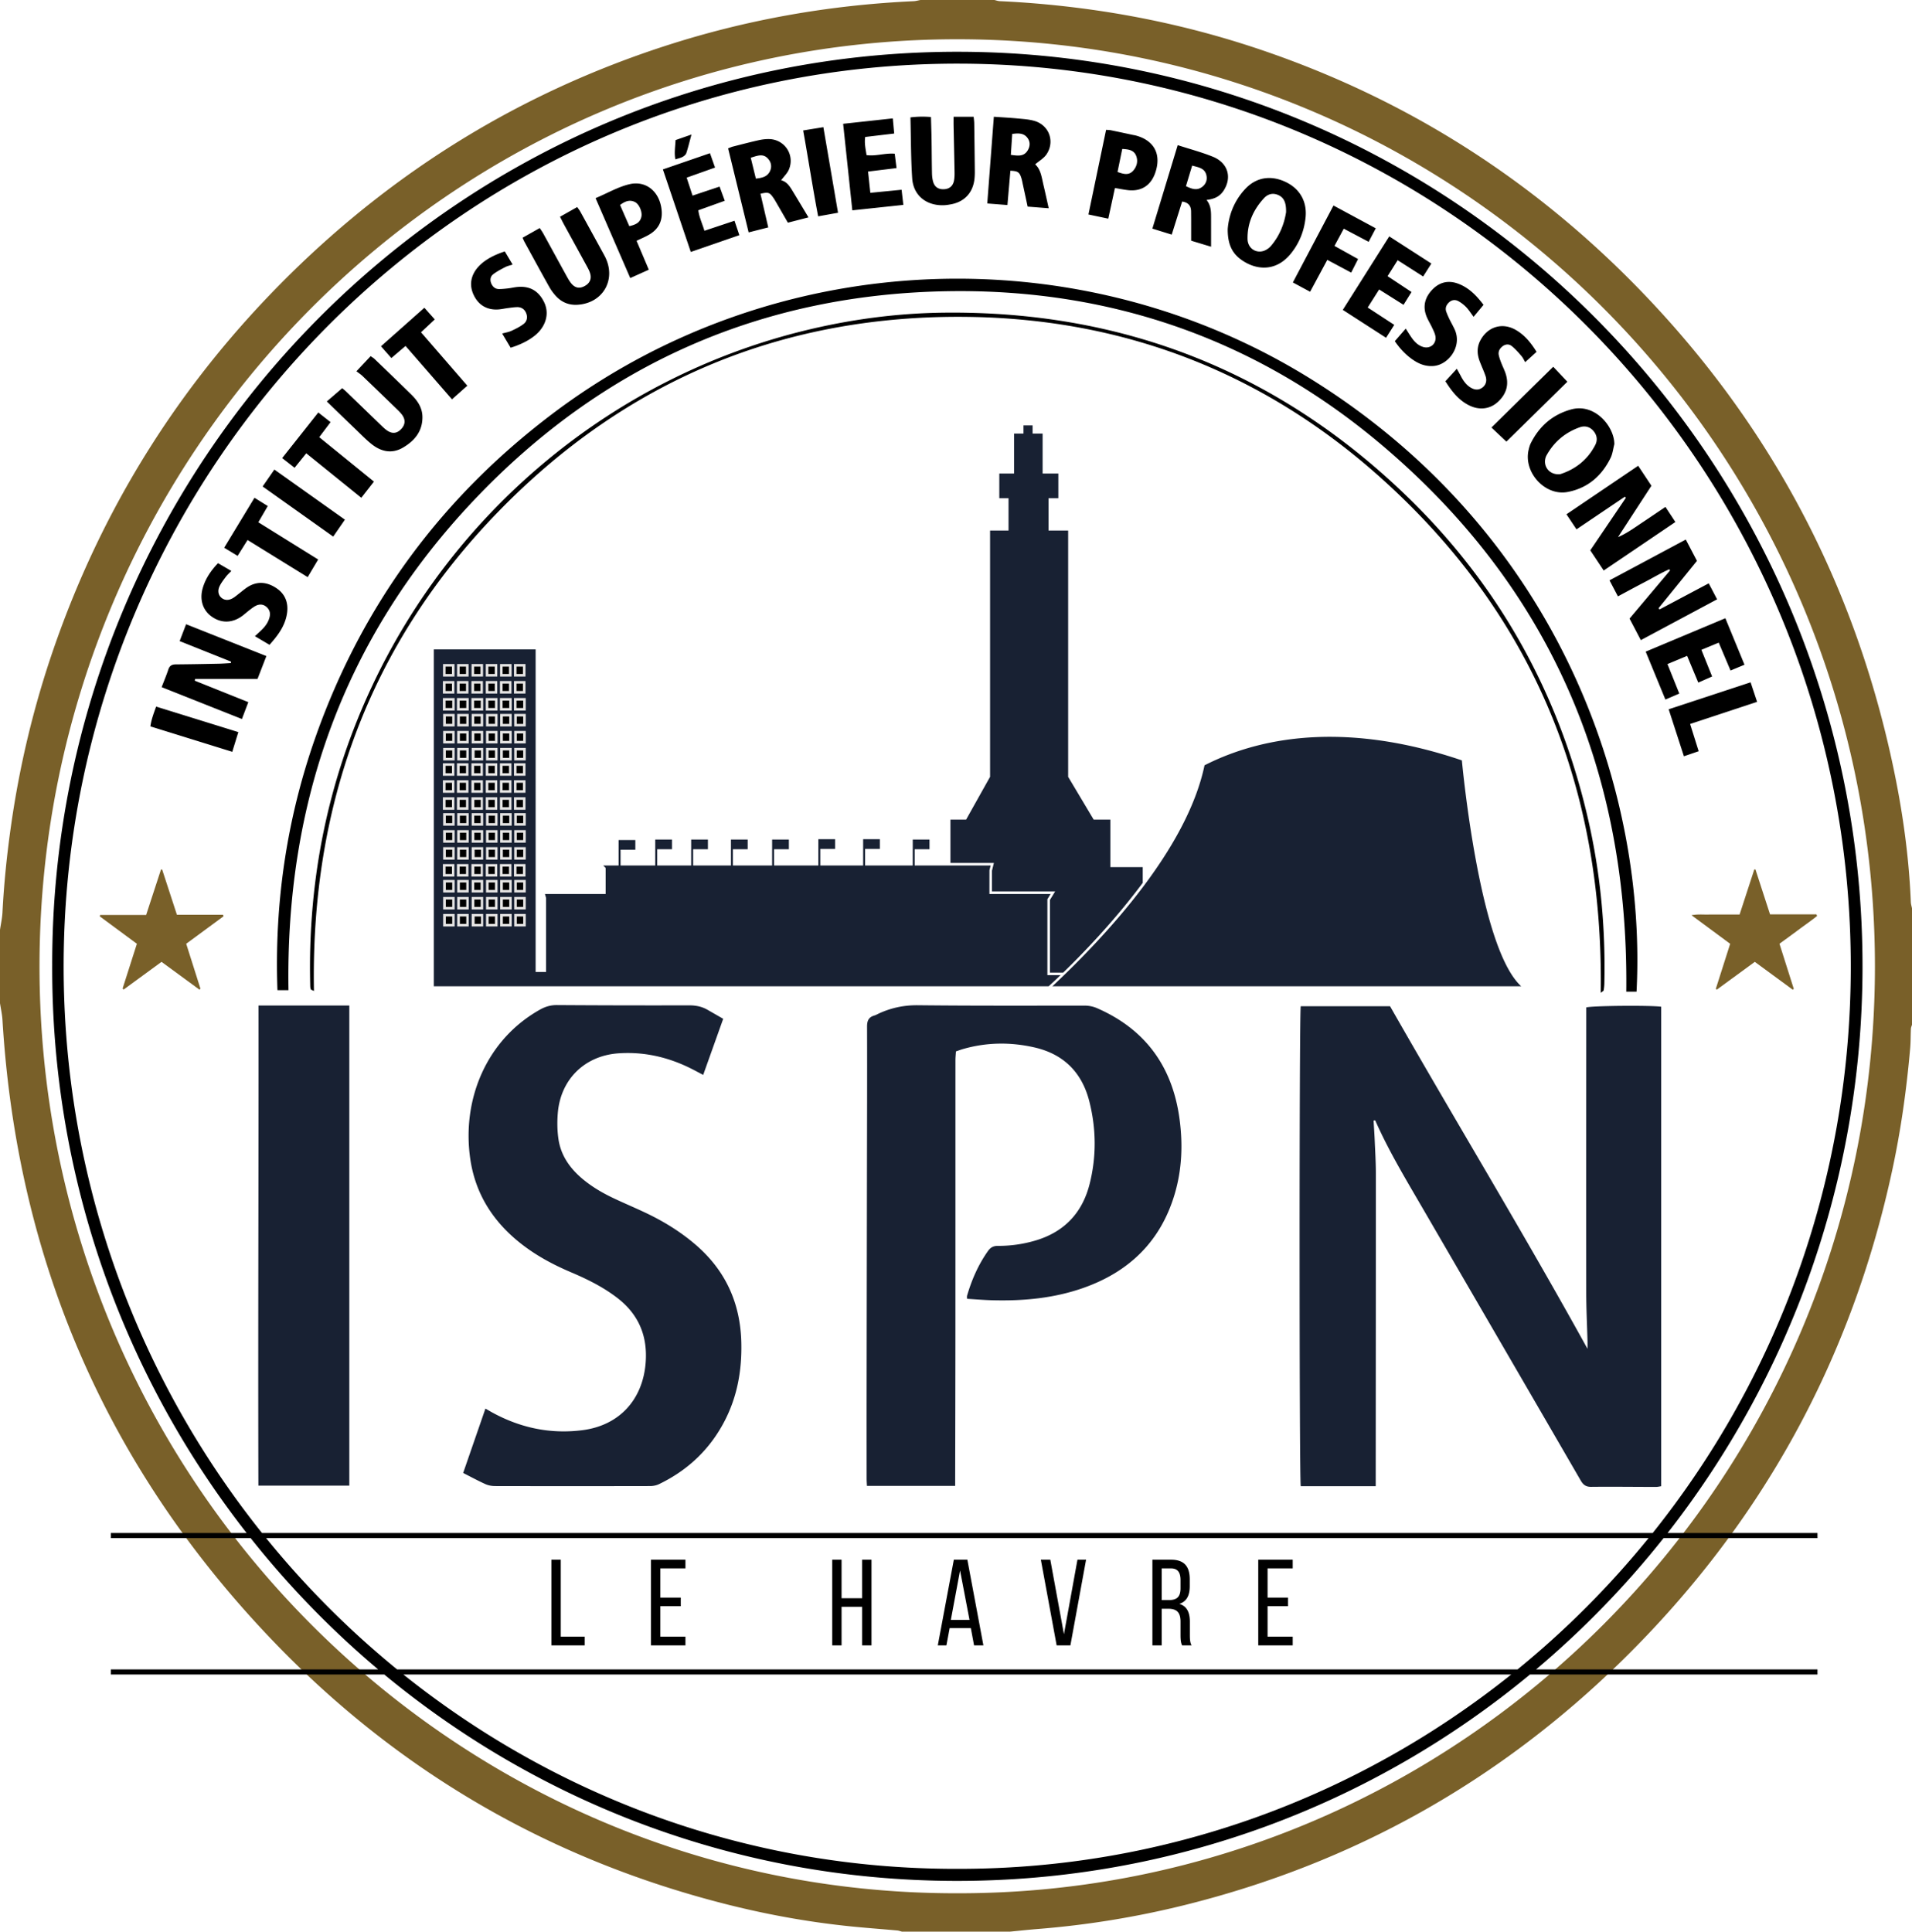 <svg xmlns="http://www.w3.org/2000/svg" viewBox="0 0 600 606.128"><path d="M332.808 305.992h-4.129V282.16l1.008-1.633h-19.2l.008-7.448.376-1.488h-23.828v-5.11h4.642v-3.041h-5.257v8.151h-14.952v-5.224h4.642v-3.04h-5.257v8.264h-13.446v-5.224h4.642v-3.04h-5.256v8.264h-13.889v-5.11h4.642v-3.041h-5.256v8.151h-12.309v-5.11h4.642v-3.041h-5.256v8.151h-11.866v-5.11h4.642v-3.041h-5.256v8.151h-10.66v-5.11h4.642v-3.041h-5.257v8.151h-10.885v-4.949h4.642v-3.04h-5.256v7.99H189.3l.752.76v8.175h-19.04l.352 1.249V305h-3.28V203.782h-31.945v105.714h192.933a294.54 294.54 0 0 0 3.736-3.504zm-2.577 3.504h7.377v-.016h139.747c-5.52-5.072-10.32-18.464-14.264-39.825-2.776-15.024-4.152-29.008-4.344-31.057-33.753-11.462-60.98-8.53-80.754 1.545-5.518 26.321-30.971 53.566-47.762 69.353zm-18.944-36.273v6.504h19.825l-1.633 2.657v22.808h4.153c5.584-5.4 15.768-15.8 24.968-28.169v-4.92h-10.16v-14.92h-5.24l-8.008-13.424v-77.274h-6.16V156.34h3.08v-7.752h-4.929v-12.536h-3.144v-2.56h-2.864v2.56h-2.952v12.536h-4.632v7.752h2.896v10.145h-5.792v77.274l-7.52 13.424h-4.92v13.608h13.64l-.608 2.432zm33.109 43.186a9.903 9.903 0 0 0-4.095-.86c-17.405.005-34.812.073-52.215-.115-4.372-.047-8.386.789-12.29 2.59-.473.219-.931.493-1.426.636-1.772.51-2.288 1.615-2.281 3.49.053 15.704-.01 31.409-.035 47.113-.035 21.865-.073 43.73-.1 65.596-.013 9.694-.005 19.387.001 29.08 0 .734.062 1.466.1 2.323h27.686c0-.937-.002-1.743 0-2.55.026-15.704.07-31.408.077-47.112.012-27.954.002-55.907.01-83.86 0-.949.104-1.897.158-2.824.913-.306 1.608-.57 2.32-.772 7.386-2.098 14.824-2.179 22.283-.48 9.15 2.084 14.927 7.816 17.24 16.922 2.18 8.58 2.273 17.267.113 25.875-2.31 9.208-8.057 15.178-17.132 17.84a40.88 40.88 0 0 1-11.665 1.644c-1.45-.004-2.323.496-3.13 1.64-3.016 4.273-5.075 8.986-6.54 13.988-.076.255-.01.552-.01.98 2.611.156 5.123.37 7.639.443 9.878.287 19.62-.578 29.012-3.915 14.245-5.062 24.098-14.55 28.498-29.35 2.303-7.747 2.607-15.685 1.526-23.66-2.215-16.354-10.665-28.026-25.744-34.662zm-126.042 74.226c-4.727-4.081-9.987-7.319-15.59-9.992-3.361-1.603-6.8-3.037-10.166-4.63-3.51-1.66-6.86-3.606-9.852-6.128-3.894-3.284-6.735-7.29-7.493-12.421-.402-2.72-.436-5.555-.198-8.3.916-10.576 8.525-17.911 19.006-18.638 7.84-.544 15.224 1.093 22.261 4.512 1.39.676 2.746 1.425 4.345 2.259l6.28-17.61-4.927-2.828c-1.787-1.027-3.677-1.396-5.76-1.39-13.836.037-27.674.007-41.51-.084-1.946-.012-3.617.48-5.283 1.413-16.662 9.327-24.568 27.974-21.92 46.687 1.564 11.049 7.122 19.761 15.729 26.59 4.831 3.833 10.194 6.726 15.844 9.123 5.152 2.185 10.155 4.652 14.628 8.104 6.56 5.063 9.454 11.74 8.882 20.042-.81 11.755-8.206 19.92-19.789 21.425-10.042 1.304-19.527-.692-28.419-5.571-.646-.355-1.279-.736-2.089-1.202l-6.99 20.206c2.496 1.266 4.715 2.478 7.011 3.512.914.411 2.002.598 3.011.6 16.22.035 32.438.035 48.657-.001.93-.002 1.942-.2 2.776-.602 9.012-4.342 15.973-10.892 20.614-19.863 3.989-7.71 5.426-15.96 5.217-24.614-.299-12.36-4.966-22.563-14.275-30.599zm279.428-74.51v2.434c-.01 29.012-.04 58.024-.01 87.036.005 5.032.262 10.063.396 15.095.02.786.003 1.574.003 2.554-20.08-36.41-41.564-71.7-61.96-107.501h-28.03c-.48 2.824-.472 149.09.01 150.611h23.52V464c.02-31.943.05-63.886.042-95.83 0-3.453-.213-6.907-.359-10.36-.087-2.062-.234-4.121-.354-6.182l.502-.09c4.248 9.634 9.68 18.61 14.947 27.677 16.526 28.445 33.064 56.881 49.552 85.347.804 1.388 1.647 2.01 3.293 1.993 6.769-.07 13.54.018 20.309.029.557 0 1.114-.148 1.65-.224V315.9c-3.42-.485-21.917-.317-23.511.226zM81.084 466.175h28.533V315.52h-28.49c.056 50.287-.182 100.435-.043 150.655z" fill="#182133"/><path d="M161.376 264.415h3.606v-3.925h-3.606v3.925zm0 5.335h3.606v-3.926h-3.606v3.926zm0 10.29h3.606v-3.925h-3.606v3.925zm0 5.335h3.606v-3.926h-3.606v3.926zm0-26.294h3.606v-3.926h-3.606v3.926zm0-31.138h3.606v-3.925h-3.606v3.925zm-.08-8.91v3.926h3.686v-3.926h-3.686zm.08 71.676h3.606v-3.925h-3.606v3.925zm0-57.431h3.606v-3.926h-3.606v3.926zm0 5.334h3.606v-3.925h-3.606v3.925zm3.525 32.519h-3.605v3.926h3.605v-3.926zm-13.32-62.766h-3.605v3.925h3.606v-3.925zm13.32 31.137h-3.605v3.926h3.605v-3.926zm0 5.334h-3.605v3.926h3.605v-3.926zm-8.847-36.471h-3.605v3.925h3.605v-3.925zm8.847 41.806h-3.605v3.926h3.605v-3.926zm0-41.806h-3.605v3.925h3.605v-3.925zm0 5.334h-3.605v3.926h3.605v-3.926zm-7.943 50.716h3.606v-3.925h-3.606v3.925zm0 5.335h3.606v-3.926h-3.606v3.926zm0 10.29h3.606v-3.925h-3.606v3.925zm0 5.335h3.606v-3.926h-3.606v3.926zm0-26.294h3.606v-3.926h-3.606v3.926zm0-31.138h3.606v-3.925h-3.606v3.925zm-.08-8.91v3.926h3.686v-3.926h-3.686zm.08 71.676h3.606v-3.925h-3.606v3.925zm0-57.431h3.606v-3.926h-3.606v3.926zm0 5.334h3.606v-3.925h-3.606v3.925zm3.525 32.519h-3.605v3.926h3.605v-3.926zm0-31.629h-3.605v3.926h3.605v-3.926zm0 5.334h-3.605v3.926h3.605v-3.926zm0 5.335h-3.605v3.926h3.605v-3.926zm0-36.472h-3.605v3.926h3.605v-3.926zm-7.96 50.716h3.606v-3.925h-3.605v3.925zm0 5.335h3.606v-3.926h-3.605v3.926zm0 10.29h3.606v-3.925h-3.605v3.925zm0 5.335h3.606v-3.926h-3.605v3.926zm0-26.294h3.606v-3.926h-3.605v3.926zm0-31.138h3.606v-3.925h-3.605v3.925zm-.08-8.91v3.926h3.686v-3.926h-3.686zm.08 71.676h3.606v-3.925h-3.605v3.925zm0-57.431h3.606v-3.926h-3.605v3.926zm0 5.334h3.606v-3.925h-3.605v3.925zm3.525 32.519h-3.605v3.926h3.605v-3.926zm0-31.629h-3.605v3.926h3.605v-3.926zm0 5.334h-3.605v3.926h3.605v-3.926zm0 5.335h-3.605v3.926h3.605v-3.926zm0-36.472h-3.605v3.926h3.605v-3.926zm-8.031 50.716h3.605v-3.925h-3.605v3.925zm0 5.335h3.605v-3.926h-3.605v3.926zm0 10.29h3.605v-3.925h-3.605v3.925zm0 5.335h3.605v-3.926h-3.605v3.926zm0-26.294h3.605v-3.926h-3.605v3.926zm0-31.138h3.605v-3.925h-3.605v3.925zm-.081-8.91v3.926h3.686v-3.926h-3.686zm.08 71.676h3.606v-3.925h-3.605v3.925zm0-57.431h3.606v-3.926h-3.605v3.926zm0 5.334h3.606v-3.925h-3.605v3.925zm3.525 32.519h-3.605v3.926h3.605v-3.926zm0-31.629h-3.605v3.926h3.605v-3.926zm0 5.334h-3.605v3.926h3.605v-3.926zm0 5.335h-3.605v3.926h3.605v-3.926zm0-36.472h-3.605v3.926h3.605v-3.926zm-8.069 50.716h3.605v-3.925h-3.605v3.925zm0 5.335h3.605v-3.926h-3.605v3.926zm0 10.29h3.605v-3.925h-3.605v3.925zm0 5.335h3.605v-3.926h-3.605v3.926zm0-26.294h3.605v-3.926h-3.605v3.926zm0-31.138h3.605v-3.925h-3.605v3.925zm-.08-8.91v3.926h3.685v-3.926h-3.686zm.08 71.676h3.605v-3.925h-3.605v3.925zm0-57.431h3.605v-3.926h-3.605v3.926zm0 5.334h3.605v-3.925h-3.605v3.925zm3.525 32.519h-3.606v3.926h3.606v-3.926zm0-31.629h-3.606v3.926h3.606v-3.926zm0 5.334h-3.606v3.926h3.606v-3.926zm0 5.335h-3.606v3.926h3.606v-3.926zm0-36.472h-3.606v3.926h3.606v-3.926zm-7.933 50.716h3.605v-3.925h-3.605v3.925zm0 5.335h3.605v-3.926h-3.605v3.926zm0 10.29h3.605v-3.925h-3.605v3.925zm0 5.335h3.605v-3.926h-3.605v3.926zm0-26.294h3.605v-3.926h-3.605v3.926zm0-31.138h3.605v-3.925h-3.605v3.925zm-.08-8.91v3.926h3.685v-3.926h-3.686zm.08 71.676h3.605v-3.925h-3.605v3.925zm0-57.431h3.605v-3.926h-3.605v3.926zm0 5.334h3.605v-3.925h-3.605v3.925zm3.525 32.519h-3.606v3.926h3.606v-3.926zm0-31.629h-3.606v3.926h3.606v-3.926zm0 5.334h-3.606v3.926h3.606v-3.926zm0 5.335h-3.606v3.926h3.606v-3.926zm0-36.472h-3.606v3.926h3.606v-3.926zm17.934-5.334h-3.605v3.925h3.605v-3.925zm-13.486 0h-3.605v3.925h3.605v-3.925zm-4.408 0h-3.605v3.925h3.605v-3.925z" fill="#e6e5e4"/><path d="M164.1 240.302h-2.004v2.326h2.005v-2.326zm-24.195-13.159h2.005v-2.325h-2.005v2.325zm-.081-4.984h2.086v-2.326h-2.086v2.326zm4.489 67.75h2.005v-2.325h-2.005v2.325zm1.924-17.978h-2.005v2.326h2.005v-2.326zm17.864-62.766h-2.005v2.325h2.005v-2.325zm0 5.334h-2.005v2.326h2.005v-2.326zm-24.196 23.313h2.005v-2.325h-2.005v2.325zm0 31.137h2.005v-2.325h-2.005v2.325zm24.196-17.978h-2.005v2.326h2.005v-2.326zm-4.378-41.806h-2.005v2.325h2.005v-2.325zm-19.818 70.075h2.005v-2.325h-2.005v2.325zm0-15.625h2.005v-2.325h-2.005v2.325zm24.196-17.979h-2.005v2.326h2.005v-2.326zm-24.196 12.645h2.005v-2.326h-2.005v2.326zm4.408-25.803h2.005v-2.326h-2.005v2.326zm6.513 44.437h-2.005v2.325h2.005v-2.325zm.036 5.334h-2.005v2.326h2.005v-2.326zm-.08-36.613h-2.006v2.326h2.006v-2.326zm-1.844-7.824h2.005v-2.325h-2.005v2.325zm-4.625 46.763h2.005v-2.326h-2.005v2.326zm4.625 5.334h2.005v-2.325h-2.005v2.325zm0-20.96h2.005v-2.325h-2.005v2.325zm-4.706-46.79h2.086v-2.326h-2.086v2.326zm.08 46.79h2.006v-2.325h-2.005v2.325zm0 10.291h2.006v-2.325h-2.005v2.325zm10.942-7.31h-2.005v2.327h2.005v-2.326zm-10.941-8.315h2.005v-2.325h-2.005v2.325zm0-5.334h2.005v-2.326h-2.005v2.326zm-4.408 26.294h2.005v-2.326h-2.005v2.326zm4.408-46.763h2.005v-2.325h-2.005v2.325zm0-10.669h2.005v-2.325h-2.005v2.325zm10.941 13.16h-2.005v2.325h2.005v-2.326zm-4.428 15.652h-2.005v2.326h2.005v-2.326zm.036 15.976h-2.005v2.326h2.005v-2.326zm4.392-57.432h-2.005v2.326h2.005v-2.326zm-4.392 46.79h-2.005v2.326h2.005v-2.325zm4.392-15.653h-2.005v2.326h2.005v-2.326zm-4.392 5.335h-2.005v2.326h2.005v-2.326zm-.08-41.806h-2.006v2.325h2.006v-2.325zm-4.545 0h-2.005v2.325h2.005v-2.325zm4.625 10.668h-2.086v2.326h2.086v-2.326zm-.08-5.334h-2.006v2.326h2.006v-2.326zm0 25.803h-2.006v2.326h2.006v-2.326zm.044-15.484h-2.005v2.325h2.005v-2.325zm.036 5.334h-2.005v2.326h2.005v-2.326zm4.392 20.819h-2.005v2.326h2.005v-2.326zm4.47-10.669h-2.006v2.326h2.005v-2.326zm-19.82 49.607h2.006v-2.325h-2.005v2.325zm1.925-44.273h-2.005v2.326h2.005v-2.326zm0-5.334h-2.005v2.326h2.005v-2.326zm17.894 5.334h-2.005v2.326h2.005v-2.326zm-17.894 5.335h-2.005v2.326h2.005v-2.326zm17.894-36.472h-2.005v2.326h2.005v-2.326zm-17.894 57.432h-2.005v2.326h2.005v-2.326zm4.408-26.295h-2.005v2.326h2.005v-2.326zm0-5.334h-2.005v2.326h2.005v-2.326zm9.017-31.137h-2.005v2.325h2.005v-2.325zm-9.017 5.334h-2.005v2.326h2.005v-2.326zm-4.408-5.334h-2.005v2.325h2.005v-2.325zm0 5.334h-2.005v2.326h2.005v-2.326zm17.894 36.472h-2.005v2.326h2.005v-2.326zm-13.486 0h-2.005v2.326h2.005v-2.326zm-6.332-18.493h2.005v-2.326h-2.005v2.326zm17.894 57.431h2.005v-2.325H157.8v2.325zm4.377-5.334h2.006v-2.326h-2.006v2.326zm-2.453-12.644h-2.005v2.326h2.005v-2.326zm2.453 17.978h2.006v-2.325h-2.006v2.325zm-8.846-62.766h2.005v-2.325h-2.005v2.325zm-.08-4.984h2.085v-2.326h-2.086v2.326zm.08 10.319h2.005v-2.326h-2.005v2.326zm0 5.334h2.005v-2.325h-2.005v2.325zm8.846 31.137h2.006v-2.325h-2.006v2.325zm0 10.291h2.006v-2.325h-2.006v2.325zm-4.377-20.96h2.005v-2.325H157.8v2.326zm0-25.802h2.005v-2.326H157.8v2.326zm0 31.137h2.005v-2.325H157.8v2.325zm0 5.334h2.005v-2.325H157.8v2.325zm-4.469-10.668h2.005v-2.326h-2.005v2.326zm4.469 26.294h2.005v-2.326H157.8v2.326zm0-46.763h2.005v-2.325H157.8v2.325zm6.302 34.119h-2.005v2.326h2.005v-2.326zm-6.383-49.772h2.086v-2.326h-2.086v2.326zm.08 57.081h2.006v-2.325H157.8v2.325zm0-52.097h2.006v-2.325H157.8v2.325zm4.378 5.335h2.006v-2.326h-2.006v2.326zm-8.846 46.762h2.005v-2.325h-2.005v2.325zm8.846-52.097h2.006v-2.325h-2.006v2.325zm-8.846 41.806h2.005v-2.325h-2.005v2.325zm0 15.626h2.005v-2.326h-2.005v2.326zm0 5.334h2.005v-2.325h-2.005v2.325zm8.766-70.076v2.326h2.086v-2.326h-2.086zm.08 17.979h2.006v-2.325h-2.006v2.325zm0 20.469h2.006v-2.326h-2.006v2.326zm-8.846 5.334h2.005v-2.325h-2.005v2.325zm8.846 0h2.006v-2.325h-2.006v2.325z"/><path d="M599.632 283.06c-.705-17.321-3.468-34.345-7.496-51.159-12.857-53.667-38.47-100.279-76.501-139.866-33.793-35.176-73.7-60.706-119.74-76.343-17.3-5.876-35-10.056-53.08-12.61A310.105 310.105 0 0 0 313.737.365c-.566-.026-1.123-.238-1.683-.364h-23.215c-.713.129-1.423.342-2.141.375-26.663 1.228-52.736 5.836-78.147 14.097C163.725 29.044 124.5 53.052 90.825 86.27c-33.726 33.27-58.49 72.353-74.018 117.352-6.208 17.991-10.63 36.426-13.32 55.287-1.295 9.078-2.237 18.186-2.708 27.347-.095 1.853-.511 3.69-.779 5.533v23c.266 1.763.67 3.517.777 5.29 4.552 75.165 32.595 140.027 84.287 194.199 39.447 41.34 86.99 68.965 142.142 83.07 12.767 3.266 25.705 5.648 38.81 7.029 5.174.546 10.366.916 15.548 1.387.498.046.982.24 1.472.364h33.928c2.88-.277 5.757-.595 8.641-.825a285.395 285.395 0 0 0 46.173-7.518c52.771-13.104 98.7-38.81 137.605-77.075 43.368-42.653 71.623-93.904 84.463-153.737 2.696-12.568 4.47-25.273 5.583-38.076.175-2.018.131-4.054.23-6.08.02-.426.223-.842.341-1.263v-36.53c-.127-.654-.34-1.305-.368-1.963zM300.286 594.084C141.169 594.305 11.839 463.022 12.4 302.227c.555-159.431 128.88-290.322 288.753-289.906 159.025.413 287.259 130.919 287.214 291.007-.045 161.39-130.116 291.136-288.081 290.755zM69.975 287.04H55.517l-4.64-14.217-.363.038-4.652 14.235H31.429l-.125.44 11.653 8.611-4.477 14.021.316.347 11.896-8.697 11.896 8.72.317-.293-4.472-14.097 11.723-8.628-.181-.48zm468.459 23.243l.32.252 11.92-8.716 11.896 8.725.33-.254-4.486-14.147c2.062-1.512 4.048-2.95 6.014-4.415 1.924-1.436 3.914-2.792 5.783-4.298l-.198-.52h-14.565l-4.574-14.092-.364.002-4.612 14.144h-4.985c-1.636 0-3.272-.03-4.907.008-1.568.036-3.16-.159-5.206.203l12.138 8.976-4.504 14.132z" fill="#796029"/><path d="M317.07 53.571c2.343.1 2.858.443 3.44 2.296.223.712.351 1.456.51 2.187.488 2.248.97 4.496 1.46 6.78l6.615.514c-.582-2.589-1.082-4.91-1.63-7.221-.575-2.428-.848-4.985-2.625-6.551 1.285-1.104 2.728-1.908 3.555-3.135 2.697-3.998.853-9.113-3.738-10.485-1.686-.504-3.502-.605-5.27-.775-2.423-.234-4.856-.358-7.509-.545l-2.069 27.21 6.332.494.93-10.769zm.577-11.545c1.966-.262 3.738-.324 4.902 1.414.817 1.222.679 2.607-.09 3.823-1.234 1.954-3.104 1.604-5.247 1.335l.435-6.572zm-34.172 22.27l-.546-4.75c-3.306.324-6.45.632-9.812.963l-.714-6.673 8.936-1.09-.563-4.514c-3.133-.247-5.95.853-8.843.435-.296-1.949-.73-3.757-.42-5.685l9.09-1.081-.437-4.749-15.58 1.697 2.88 27.155 16.009-1.707zm12.977.089c.665-.038 1.328-.153 1.985-.275 4.276-.79 6.95-3.73 7.376-8.116.073-.745.099-1.499.091-2.248-.05-5.028-.11-10.056-.185-15.083-.01-.71-.128-1.418-.186-2.03h-6.287c0 1.1-.016 1.992.002 2.882.097 4.801.216 9.602.294 14.404.016.968.007 1.966-.202 2.903-.373 1.667-1.539 2.515-3.224 2.56-1.684.047-2.846-.743-3.31-2.42-.236-.853-.326-1.769-.344-2.66-.072-3.526-.076-7.054-.133-10.58-.037-2.31-.12-4.619-.185-7.008-2.258-.17-4.275-.15-6.442.123.168 6.56.131 12.868.551 19.145.364 5.449 4.597 8.718 10.2 8.403zM214.22 49.22c.469-.254.997-.705 1.153-1.183.575-1.757 1.004-3.562 1.617-5.824l-5.001 1.747c-.088 2.127-.459 4.017-.048 6.046.9-.297 1.643-.44 2.28-.786zm26.867 22.142l-2.448-10.563c2.39-.554 2.82-.442 3.916 1.083.521.726.952 1.52 1.403 2.296 1.086 1.865 2.159 3.738 3.287 5.696l6.467-1.664c-1.821-3.028-3.463-5.781-5.13-8.518-.853-1.4-1.79-2.73-3.454-3.12.885-1.209 1.975-2.22 2.478-3.471 1.838-4.57-1.427-9.392-6.316-9.46-1.102-.015-2.228.133-3.306.376-2.68.605-5.339 1.3-8.001 1.98-.473.12-.921.341-1.493.559l6.44 26.369 6.157-1.563zm-.073-21.56c.935 1.054 1.26 2.382.676 3.754-.821 1.934-2.53 2.259-4.492 2.493l-1.609-6.56c2.077-.619 3.885-1.426 5.425.312zm310.378 170.433l-2.04-6.13-25.707 8.462 4.779 14.745 4.632-1.584-2.687-8.544 21.023-6.949zM262.98 66.76l-4.6-26.855-6.334 1.03c1.644 9.159 2.983 18.008 4.695 26.945l6.239-1.12zM523.265 208.38l6.169-2.575c1.222 2.929 2.334 5.59 3.502 8.386l4.34-1.914-3.363-8.367 5.441-2.256 3.7 8.75 4.383-1.82-6.004-14.591-25.002 10.487 6.187 15.035 4.363-1.878-3.716-9.257zM447.717 99.444c.49 1.17 1.177 2.253 1.71 3.406.406.876.883 1.773 1.025 2.708.358 2.37-1.697 4.025-3.952 3.288-1.562-.51-2.65-1.624-3.561-2.933-.585-.84-1.117-1.718-1.812-2.796l-3.427 3.939c1.777 2.588 3.745 4.605 6.157 6.148 1.86 1.19 3.887 1.847 6.13 1.627 4.634-.454 8.943-6.179 6.483-11.493-.502-1.086-1.106-2.124-1.629-3.2a25.561 25.561 0 0 1-.972-2.264c-.451-1.216 0-2.218.888-3.026.866-.788 1.936-.88 2.908-.342.895.496 1.746 1.15 2.455 1.892.812.85 1.446 1.873 2.3 3.013l3.12-3.753c-2.213-2.917-4.538-5.304-7.771-6.572-3.083-1.21-5.897-.65-8.207 1.702-2.394 2.438-3.225 5.357-1.845 8.656zm-12.757 6.548l2.572-4.047-8.333-5.447 3.587-5.665 7.65 4.817 2.509-4.017-7.505-4.972 3.154-5.016 8 5.112 2.582-4.062-13.213-8.518L421.38 97.24l13.58 8.752zm-23.835-14.441l5.392-10.008c2.537 1.353 4.887 2.608 7.494 4l2.162-4.255-7.408-4.123 2.918-5.408 7.812 4.125 2.233-4.239-13.274-7.156-12.746 24.143 5.417 2.92zm-61.254-32.553c1.548.255 2.847.53 4.16.674 4.107.45 7.09-1.458 8.464-5.355 2.066-5.862-.28-10.319-6.232-11.836-.215-.055-.438-.078-.656-.124-2.321-.494-4.64-.999-6.965-1.477-.47-.097-.961-.093-1.543-.144l-5.54 26.562 6.226 1.314 2.086-9.614zm2.295-12.259c1.843.105 3.596.274 4.347 2.106.654 1.597.297 3.27-.827 4.62-1.335 1.604-2.996 1.238-4.996.489l1.476-7.215zm-120.15 27.052l-1.526-4.525-9.442 3.151c-.666-2.287-1.64-4.202-1.907-6.433L227.44 63l-1.63-4.448-8.482 2.831-1.85-5.638 8.908-3.166-1.591-4.506-14.776 5.085 8.753 25.902 15.243-5.268zm135.68-.17l3.268-10.382c2.015.305 2.795 1.398 2.808 3.14.006.827.02 1.653.021 2.48.003 2.165.001 4.33.001 6.669l6.25 1.89c0-3.28.002-6.2-.002-9.12-.002-1.917-.006-3.835-1.43-5.56 2.345-.254 4.128-1.031 5.338-2.87 2.733-4.155 1.418-8.76-3.348-10.689-3.494-1.414-7.166-2.381-11.027-3.635l-7.954 26.192 6.075 1.885zm6.412-21.658c1.945.536 3.835.765 4.419 2.83.412 1.46-.006 2.856-1.233 3.814-1.658 1.294-3.308.676-5.136-.19l1.95-6.454zm14.927 29.171c4.363 3.433 11.007 4.645 16.036-1.543 2.661-3.275 4.178-7.08 4.624-11.279.531-5.014-1.75-9.046-6.184-11.181-4.635-2.232-9.245-1.543-12.679 2.088-3.525 3.727-5.232 8.29-5.567 12.689-.019 4.13 1.052 7.088 3.77 9.226zm7.61-18.947c1.193-1.291 2.757-1.744 4.486-.983 1.71.754 2.515 2.265 2.449 5.373-.533 3.514-1.976 7.392-4.809 10.658-.385.443-.88.821-1.388 1.117-2.683 1.56-5.837-.143-5.893-3.362-.087-4.958 1.842-9.215 5.155-12.803zm187.824 241.936c.498-157.932-125.925-287.086-282.577-287.875-158.38-.798-285.766 129.09-285.507 286.635-.229 66.995 22.566 129.017 61.01 178.161h-42.61v1.6h43.869a287.517 287.517 0 0 0 40.01 41.195h-83.88v1.6h85.804c48.678 40.26 110.923 64.596 179.073 64.765 68.688.17 131.444-24.207 180.462-64.765h90.213v-1.6h-88.298a287.593 287.593 0 0 0 40.003-41.195h48.295v-1.6h-47.034c38.173-48.807 60.957-110.341 61.167-176.921zM300.359 586.42c-65.547.131-125.947-22.709-173.77-60.981h347.649c-47.924 38.332-108.423 61.136-173.879 60.98zm175.863-62.581H124.606a284.267 284.267 0 0 1-41.094-41.195H517.33a284.013 284.013 0 0 1-41.108 41.195zm42.4-42.795H82.226C43.08 432.094 19.693 369.75 19.976 302.02c.65-154.95 125.57-282.692 281.664-282.042 154.45.643 279.578 127.715 279.146 284.124-.185 67.093-23.494 128.591-62.164 176.943zM86.765 184.574c-2.967-1.989-6.078-2.326-9.192-.28-.87.57-1.656 1.268-2.485 1.902-.65.498-1.272 1.046-1.97 1.467-1.385.837-2.722.746-3.712-.16-.888-.812-1.178-2.121-.512-3.53.504-1.066 1.257-2.023 1.971-2.972.472-.626 1.072-1.152 1.733-1.847l-4.182-2.435c-2.213 2.323-3.88 4.764-4.761 7.696-1.097 3.654-.068 7.016 2.73 9.031 2.99 2.155 6.44 2.127 9.54-.11.785-.567 1.496-1.236 2.266-1.824.65-.495 1.3-1.015 2.017-1.392 1.139-.598 2.324-.577 3.35.265 1.084.891 1.384 2.057.996 3.437-.465 1.655-1.473 2.924-2.681 4.067-.57.538-1.152 1.063-1.882 1.736l4.583 2.709c2.603-2.897 4.846-5.864 5.472-9.713.536-3.297-.44-6.14-3.281-8.046zm325-65.402c-72.911-45.575-168.622-42.078-238.495 10.74-34.635 26.183-59.517 59.796-74.125 100.999-9.149 25.802-13.064 52.443-12.078 79.8h3.464c-.976-59.223 17.612-110.88 58.115-153.674 40.529-42.823 90.632-64.82 149.252-65.665 51.332-.74 97.322 15.476 136.59 49.004 52.128 44.507 76.624 101.978 75.85 170.786h3.222c3.177-61.181-22.842-142.639-101.795-191.99zm29 35.852c-40.447-38.763-88.813-57.536-144.538-56.916-15.002.167-29.803 2.168-44.37 5.783-58.979 14.632-108.763 55.595-134.92 111.026-14.016 29.7-20.363 61.053-19.594 93.91.012.522-.001 1.068.155 1.551.07.22.528.311 1.022.573-1.067-58.237 17.428-108.772 57.77-150.306 40.332-41.524 89.857-61.948 147.382-61.213 49.32.63 93.002 17.56 129.894 50.732 47.515 42.725 69.68 96.872 68.76 161.36.536-.433.879-.57.913-.763.129-.733.201-1.483.218-2.229.391-17.28-1.19-34.37-5.042-51.216-9.123-39.893-28.277-74.142-57.65-102.292zm39.629-15.992c-.332.66-.534 1.402-.703 2.128-1.655 7.087 5.181 14.566 12.25 13.217 6.252-1.193 10.686-4.999 13.48-10.701.64-1.305.795-2.852 1.173-4.287.016-5.551-6.132-12.965-13.562-10.912-5.762 1.593-9.946 5.19-12.638 10.555zm4.556 4.79c.072-.29.17-.582.312-.842 2.368-4.323 5.908-7.286 10.49-8.906 1.542-.545 3.104-.216 4.272 1.138 1.158 1.341 1.348 2.924.58 4.414-2.341 4.534-6.031 7.518-10.829 9.111-.275.092-.588.068-.715.08-2.856.036-4.763-2.377-4.11-4.995zm9.766 22.28l15.178-10.24.315.345-11.166 16.482 4.214 6.334 22.493-15.222-3.116-4.736c-2.572 1.733-4.965 3.363-7.376 4.967-2.423 1.612-4.774 3.346-7.517 4.506l10.486-16.112-4.158-6.27-22.5 15.222 3.147 4.725zm41.494 16.944l-15.437 8.196-.296-.397 12.04-14.85-3.504-6.69-23.935 12.8 2.645 5.028c2.885-1.543 5.56-3.009 8.268-4.412 2.619-1.358 5.155-2.9 7.852-4.093l.233.377-12.71 15.101 3.54 6.76 23.934-12.804-2.63-5.016zm-71.925-69.825c.591 1.615 1.348 3.171 1.895 4.8.506 1.504.075 2.793-1.024 3.609-1.166.866-2.377.726-3.557.045-1.475-.851-2.406-2.2-3.18-3.68-.362-.69-.747-1.368-1.25-2.287l-3.593 3.921c1.943 3.058 4.122 5.96 7.54 7.617 3.208 1.555 6.493 1.108 8.924-1.127 2.792-2.565 3.592-5.627 2.345-9.17-.373-1.057-.887-2.063-1.29-3.11-.296-.766-.579-1.547-.755-2.347-.25-1.138.216-2.06 1.088-2.768.919-.747 2.046-.846 2.905-.184 1.155.891 2.132 2.037 3.096 3.152.51.588.83 1.342 1.192 1.947l3.568-3.235c-1.773-2.868-3.747-5.283-6.535-6.885-4.17-2.395-8.722-1.06-11.05 3.183-1.168 2.128-1.126 4.314-.32 6.519zM47.195 227.934l25.692 7.976 1.905-6.184-25.799-8.005c-.772 2.163-1.515 4.07-1.797 6.213zm425.522-89.355l19.13-18.797-4.43-4.701-19.394 19.07 4.694 4.428zM56.375 201.167l16.113 6.44-.055.466c-1.298.07-2.596.175-3.895.201-4.461.09-8.922.176-13.384.212-1.18.01-1.928.375-2.325 1.585-.583 1.772-1.313 3.495-2.1 5.55l25.187 9.999 2.008-5.295-16.797-6.731.104-.552h19.583l2.78-7.174-25.193-9.994-2.026 5.293zM156.672 97.074c.886-.084 1.76-.282 2.644-.397.957-.125 1.917-.271 2.88-.303 1.306-.044 2.323.547 2.861 1.766.578 1.309.36 2.64-.72 3.489-1.143.9-2.497 1.555-3.824 2.177-.845.396-1.807.536-2.924.85l2.651 4.452c3.85-1.171 7.07-3.02 8.884-5.027 2.529-2.798 3.114-6.28 1.575-9.366-1.775-3.559-4.601-5.097-8.584-4.643-.885.1-1.757.312-2.642.415-.958.112-1.923.215-2.884.215-1.165 0-1.953-.685-2.407-1.717-.471-1.07-.328-2.203.55-2.891 1.151-.9 2.48-1.584 3.781-2.268.68-.357 1.463-.516 2.357-.818l-2.462-4.114c-3.74 1.217-6.491 2.828-8.269 4.773-2.447 2.679-2.967 5.835-1.474 8.94 1.561 3.247 4.347 4.814 8.007 4.467zm15.653-7.109a15.596 15.596 0 0 0 2.25 3.058c1.785 1.884 4.01 2.763 6.628 2.609 7.98-.472 12.26-7.843 8.698-15.003a22.651 22.651 0 0 0-.42-.794c-2.447-4.465-4.892-8.932-7.351-13.39-.277-.501-.64-.954-.994-1.475l-5.398 3.047c.484.945.837 1.677 1.226 2.388 2.373 4.334 4.76 8.662 7.127 13 .394.72.804 1.452 1.052 2.23.587 1.84-.032 3.251-1.705 4.141-1.593.848-2.973.607-4.169-.848-.564-.686-1.01-1.482-1.443-2.266-2.46-4.459-4.893-8.931-7.348-13.392-.31-.563-.694-1.085-1.1-1.712l-5.39 3.039c.236.527.363.877.54 1.2 2.588 4.728 5.157 9.469 7.797 14.168zm-45.062 18.587l14.572 16.752 4.809-4.278-14.524-16.76 4.315-4.035-3.261-3.66-13.625 12.084 3.258 3.695 4.456-3.798zm-49.576 60.895l18.862 11.651 3.291-5.535-18.774-11.681 2.965-5.095-4.173-2.593-9.505 15.68 4.21 2.558 3.124-4.985zm125.917-84.814l-3.841-9.07c1.44-.698 2.673-1.215 3.828-1.871 3.136-1.781 4.452-4.498 3.997-8.08-.713-5.629-4.955-9.023-10.087-7.802-3.68.875-6.957 2.854-10.61 4.362l10.886 25.082 5.827-2.621zm-9.025-20.314c1.503-1.12 3.008-1.794 4.743-.888 1.264.659 2.257 3.005 1.97 4.488-.39 2.022-1.944 2.614-3.81 3.044l-2.903-6.644zm-86.342 98.742l-22.136-15.724-3.682 5.31 22.145 15.731c1.282-1.854 2.417-3.498 3.673-5.317zm-12.132-20.82l17.277 13.954 3.964-5.07-17.166-13.943 3.552-4.721-3.85-3.03-11.332 14.311 3.893 3.042 3.662-4.543zm20.531-2.863c2.984 2.362 6.34 3.092 9.767 1.105 3.662-2.123 6.23-5.15 6.159-9.72-.045-2.887-1.592-5.107-3.561-7.032a1930.715 1930.715 0 0 0-11.434-11.06c-.353-.34-.796-.584-1.258-.916l-4.457 4.742c.745.578 1.379.985 1.914 1.498a2251.88 2251.88 0 0 1 10.48 10.112c.642.622 1.305 1.242 1.845 1.95 1.2 1.575 1.13 3.107-.108 4.48-1.348 1.496-2.872 1.693-4.57.51-.667-.466-1.263-1.047-1.853-1.616-3.603-3.472-7.192-6.96-10.794-10.432-.515-.496-1.08-.94-1.373-1.193l-4.838 4.166c3.26 3.15 6.197 6.008 9.156 8.844 1.617 1.549 3.177 3.178 4.925 4.562zm247.925 365.435h2.066c2.44 0 3.83.96 3.83 3.994v4.225c0 1.804.15 2.496.488 3.264h2.966c-.488-.922-.526-2.035-.526-3.226v-4.186c0-2.88-.9-4.878-3.304-5.607 2.253-.73 3.267-2.573 3.267-5.53v-2.19c0-3.994-1.727-6.144-5.858-6.144h-5.858v26.883h2.929v-11.483zm0-12.673h2.854c2.178 0 3.041 1.267 3.041 3.687v2.572c0 2.92-1.389 3.687-3.717 3.687h-2.178v-9.946zm-149.465 21.43h-7.885v-9.564h6.421v-2.688h-6.42v-9.178h7.884v-2.727h-10.814v26.883h10.814v-2.727zm190.567 0h-7.886v-9.564h6.42v-2.688h-6.42v-9.178h7.886v-2.727h-10.815v26.883h10.815v-2.727zm-141.573-9.371h6.459v12.097h2.929v-26.883h-2.93v12.097h-6.458v-12.097h-2.93v26.883h2.93v-12.097zm-80.605 9.37h-7.51v-24.156h-2.929v26.883h10.439v-2.727zm152.416 2.727l4.919-26.883h-2.704l-4.243 23.388-4.28-23.388h-2.967l4.957 26.883h4.318zm-37.895-5.415h6.647l1.014 5.415h2.929l-5.032-26.883h-4.243l-5.032 26.883h2.704l1.013-5.415zm3.268-18.089l2.966 15.516h-5.858l2.892-15.516z"/></svg>